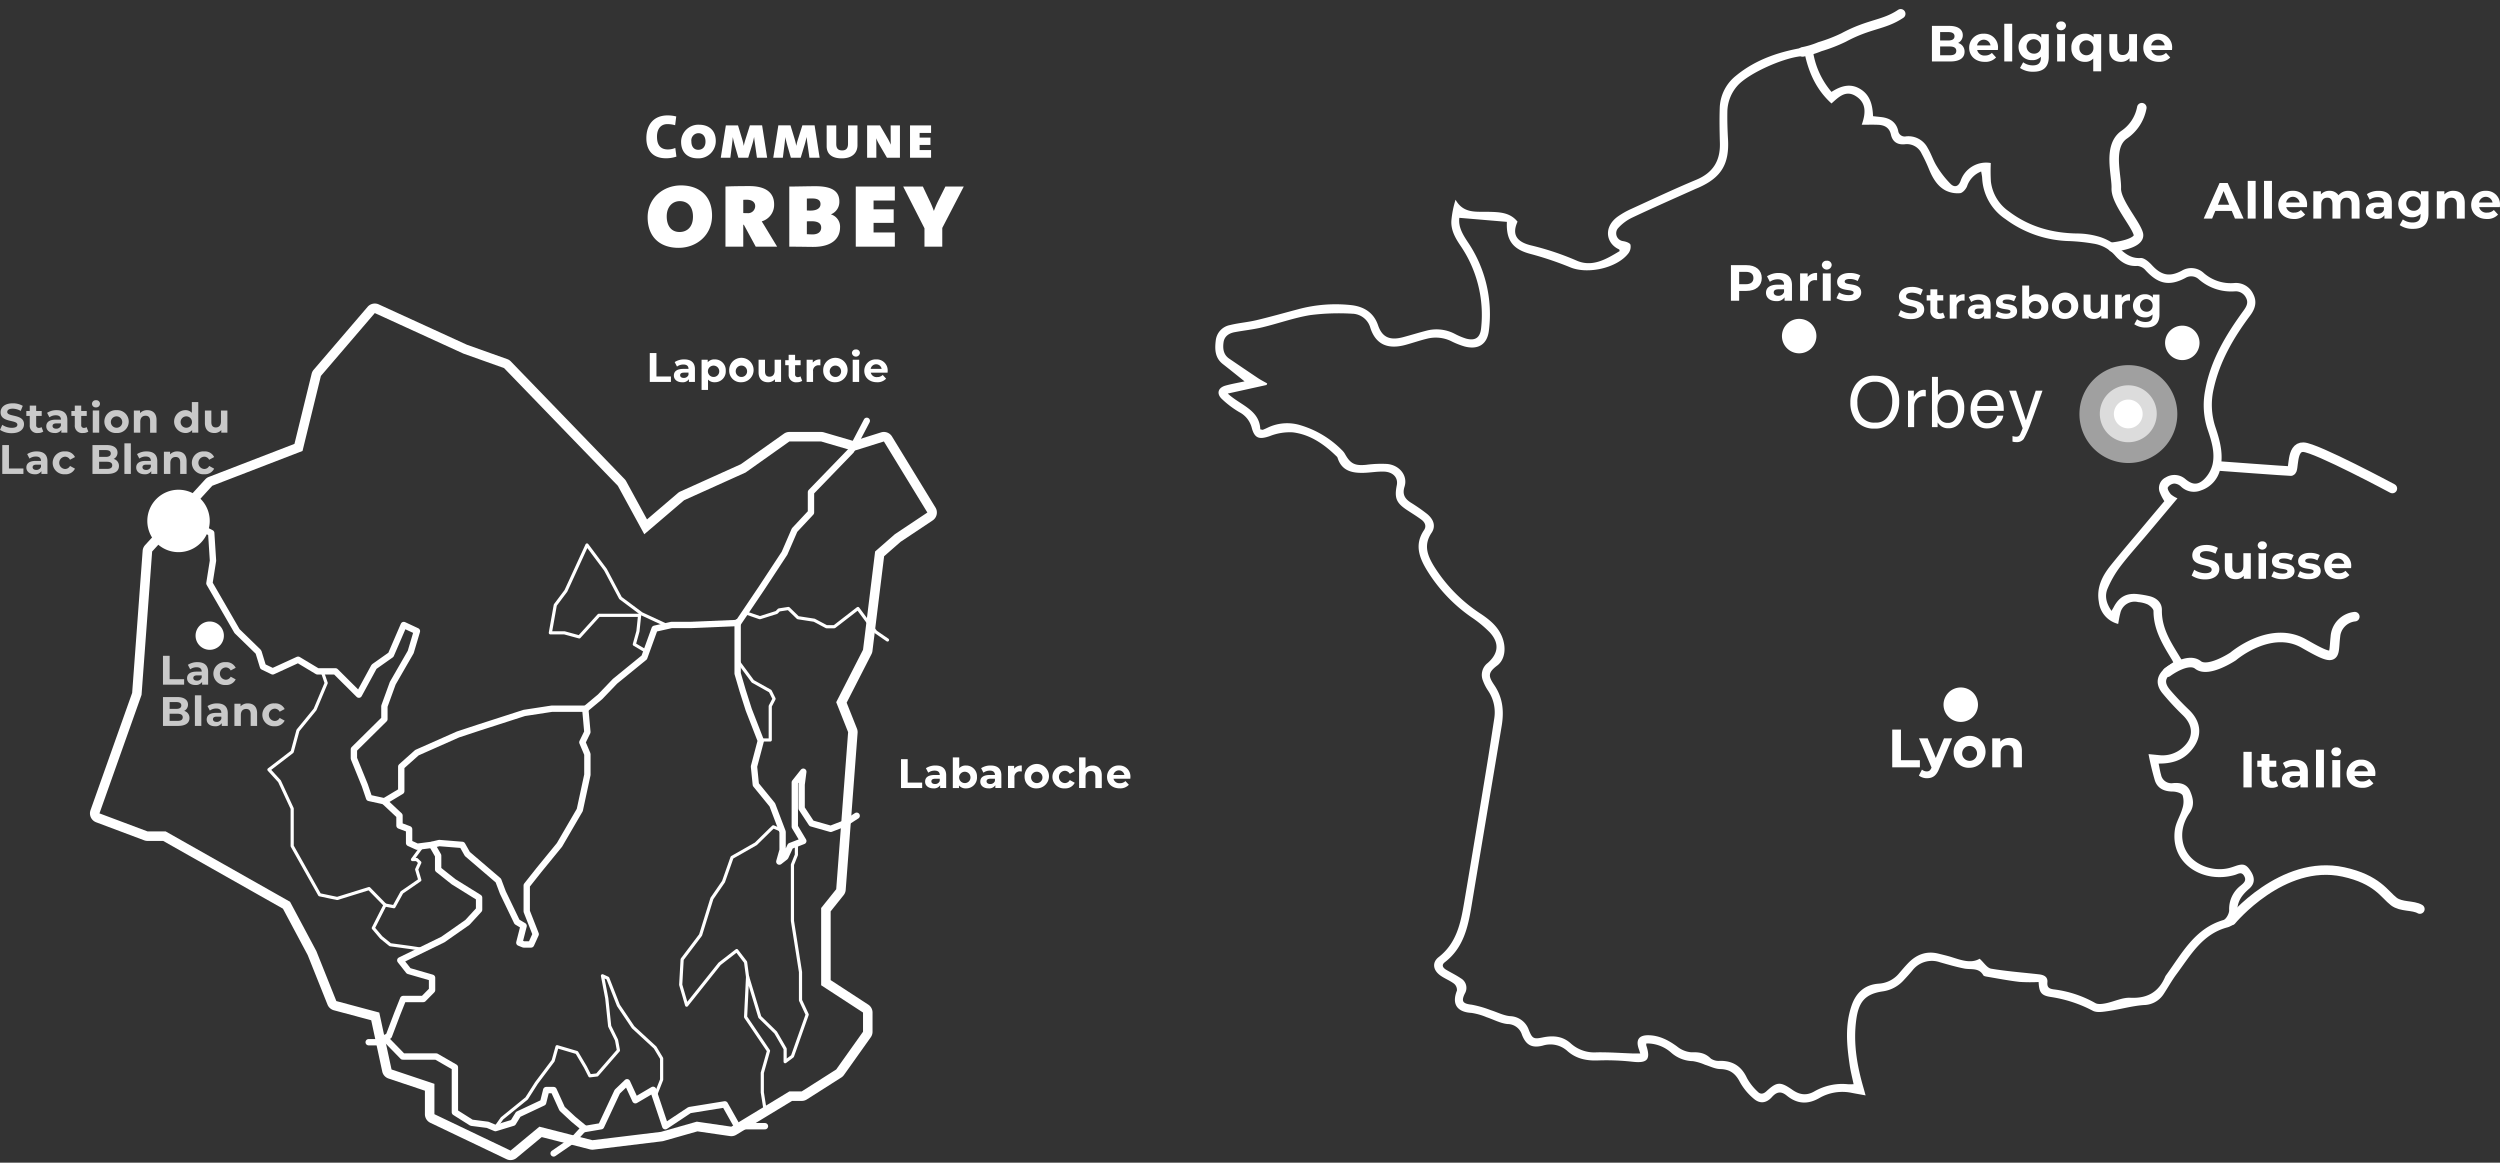 <svg xmlns="http://www.w3.org/2000/svg" xmlns:xlink="http://www.w3.org/1999/xlink" id="Groupe_4393" data-name="Groupe 4393" width="786.354" height="365.698" viewBox="0 0 786.354 365.698"><rect x="0" y="0" width="786.354" height="365.698" fill="#333333" stroke="none"/><defs><clipPath id="clip-path"><rect id="Rectangle_1938" data-name="Rectangle 1938" width="786.354" height="365.698" fill="none"></rect></clipPath><clipPath id="clip-path-3"><rect id="Rectangle_1926" data-name="Rectangle 1926" width="30.788" height="30.788" fill="none"></rect></clipPath><clipPath id="clip-path-4"><rect id="Rectangle_1927" data-name="Rectangle 1927" width="17.907" height="17.906" fill="none"></rect></clipPath><clipPath id="clip-path-5"><rect id="Rectangle_1934" data-name="Rectangle 1934" width="71.524" height="23.288" fill="none"></rect></clipPath><clipPath id="clip-path-6"><rect id="Rectangle_1936" data-name="Rectangle 1936" width="38.274" height="22.16" fill="none"></rect></clipPath></defs><g id="Groupe_4392" data-name="Groupe 4392" clip-path="url(#clip-path)"><g id="Groupe_4391" data-name="Groupe 4391" transform="translate(0 0)"><g id="Groupe_4390" data-name="Groupe 4390" clip-path="url(#clip-path)"><g id="Groupe_4380" data-name="Groupe 4380" transform="translate(654.068 114.85)" opacity="0.535" style="isolation: isolate"><g id="Groupe_4379" data-name="Groupe 4379"><g id="Groupe_4378" data-name="Groupe 4378" clip-path="url(#clip-path-3)"><path id="Trac&#xE9;_23112" data-name="Trac&#xE9; 23112" d="M240.792,39.578A15.394,15.394,0,1,1,225.4,54.972a15.394,15.394,0,0,1,15.394-15.394" transform="translate(-225.398 -39.579)" fill="#fff"></path></g></g></g><g id="Groupe_4383" data-name="Groupe 4383" transform="translate(660.478 121.193)" opacity="0.626" style="isolation: isolate"><g id="Groupe_4382" data-name="Groupe 4382"><g id="Groupe_4381" data-name="Groupe 4381" clip-path="url(#clip-path-4)"><path id="Trac&#xE9;_23113" data-name="Trac&#xE9; 23113" d="M236.559,41.764a8.954,8.954,0,1,1-8.952,8.952,8.951,8.951,0,0,1,8.952-8.952" transform="translate(-227.607 -41.765)" fill="#fff"></path></g></g></g><path id="Trac&#xE9;_23114" data-name="Trac&#xE9; 23114" d="M140.941,110.294c-2.391-1.907-4.605-3.706-6.854-5.461-2.5-1.959-2.545-4.675-2.208-7.42a5.543,5.543,0,0,1,4.533-4.846c2.7-.667,5.511-.873,8.218-1.515,4.428-1.053,8.807-2.3,13.206-3.462a45.16,45.16,0,0,1,16.61-1.291c4.109.453,7.15,2.411,8.485,6.349,1.277,3.752,3.662,4.849,7.832,3.749,2.623-.694,5.215-1.518,7.847-2.171a12.463,12.463,0,0,1,8.563,1.169,20.654,20.654,0,0,0,3.453,1.439c2.983.8,4.463-.369,4.733-3.433a38.547,38.547,0,0,0-6.494-25.768c-1.616-2.388-3.082-4.927-2.87-7.948a30.543,30.543,0,0,1,1.312-6.529c2.475,4.414,6.483,3.711,10.261,3.8,3.375.084,6.831.093,9.237,3.108-1.8,3.932-.4,6.3,4.193,7.44a87.065,87.065,0,0,1,14.37,4.788c4.971,2.2,9.37-.456,13.56-2.992-.09-.293-.1-.482-.165-.514-4.092-1.819-5.072-6.953-.47-10.313a25.222,25.222,0,0,1,4.4-2.487c6.753-3.088,13.473-6.259,20.319-9.112,5.252-2.185,7.58-5.937,7.437-11.494-.1-3.671-.177-7.347-.052-11.015a13.469,13.469,0,0,1,5.064-10.18c6.541-5.4,14.358-7.829,22.605-9.1a8.616,8.616,0,0,1,1.5.07,25.549,25.549,0,0,0,5.986,14.08c2.9-1.857,5.905-2.826,9.065-.9,3.1,1.889,3.862,5.006,4.007,8.54.9.1,1.756.186,2.609.284,2.649.31,4.623,1.541,5.29,4.242a2.057,2.057,0,0,0,2.237,1.86,2.032,2.032,0,0,0,.261-.041,6.845,6.845,0,0,1,6.793,3.653c1.1,1.8,1.712,3.915,2.838,5.7a30.517,30.517,0,0,0,4.388,5.63c1.059,1.027,2.371,1.059,3.128-.99a8.481,8.481,0,0,1,9.492-5.606,55.758,55.758,0,0,0,.035,5.827,13.3,13.3,0,0,0,5.624,9.367c6.335,4.814,13.543,6.834,21.424,6.97a25.334,25.334,0,0,1,7.156,1.068,16.023,16.023,0,0,1,5.693,3.178c2.13,1.9,3.975,3.677,7.208,3.471,1.143-.073,2.609,1.225,3.546,2.246,2.94,3.2,5.5,3.793,9.361,1.761a5.775,5.775,0,0,1,6.97.743,12.906,12.906,0,0,0,9.588,3.117,5.951,5.951,0,0,1,5.92,3.436c1.268,2.4.691,4.605-.914,6.755-5.229,7-9.608,14.442-11.509,23.107a22.337,22.337,0,0,0,.6,12.167c1.439,4.274,2.577,8.627,1.434,13.186a9.111,9.111,0,0,1-5.984,6.567,5.872,5.872,0,0,1-6.352-1.216,3.241,3.241,0,0,0-2.072-.926,2.684,2.684,0,0,0-2.04,1.213c-.186.575.453,1.567.966,2.176a8.068,8.068,0,0,0,2.066,1.251c-3.285,3.909-6.48,7.719-9.68,11.523-2.794,3.32-5.725,6.538-8.346,9.991a33.1,33.1,0,0,0-3.929,6.814c-1.03,2.365-.435,4.753,1.21,7.075.279-.473.49-.8.673-1.149,1.709-3.288,4.071-4.556,7.748-4.1a32.762,32.762,0,0,1,3.471.606c2.333.551,3.993,2.081,3.952,4.428-.093,6.088,3.259,10.693,6.149,15.531.371.624.775,1.225,1.277,2.014-1.344.688-2.606,1.236-3.767,1.95-2.757,1.689-3.07,3.265-.972,5.711,1.817,2.121,3.761,4.144,5.781,6.074,4.173,3.984,4.39,8.813.5,13.148-2.594,2.893-5.966,3.848-9.994,3.822.273,1.291.435,2.423.757,3.511A3.3,3.3,0,0,0,433,236.651c2.29-.2,4.4.27,5.374,2.557.943,2.232,1.474,4.469-.2,6.866-3.012,4.306-3.012,9.451-.374,13.015,2.765,3.735,8.308,5.516,13.093,4.2.569-.157,1.123-.351,1.68-.543,2.58-.888,3.5-.56,4.965,1.773,1.236,1.973,1.181,3.813-.609,5.357-2.42,2.089-4.007,4.3-3.685,7.757a4.208,4.208,0,0,1-3.131,4.39c-7.983,2.107-11.619,8.816-16.021,14.715-1.492,2-2.7,4.211-4.077,6.3a7.529,7.529,0,0,1-6.262,3.424c-3.691.281-7.316,1.338-11,1.872-1.663.241-3.711.621-5.035-.09a41.67,41.67,0,0,0-13.331-4.344c-2.881-.461-3.534-1.445-3.688-4.681a52,52,0,0,1-6.053-.041c-3.4-.4-6.776-1.056-10.156-1.631-.424-.073-1.036-.171-1.2-.461-1.4-2.472-3.845-1.689-5.943-2.1-2.586-.511-5.13-1.257-7.667-1.976a7.707,7.707,0,0,0-8.706,2.617c-.847,1.016-1.747,2-2.646,2.963a10.892,10.892,0,0,1-6.636,3.569c-5.464.807-7.553,3.178-8.331,8.816-1.019,7.374.212,14.5,2.261,21.546.2.682.38,1.37.656,2.356-1.648-.3-2.995-.528-4.33-.789a14.5,14.5,0,0,0-10.235,1.637c-3.656,2.1-7.028,1.843-10.214-.766-1.8-1.477-3.151-1.259-4.678.444-1.712,1.912-3.732,2.214-5.673.566a18.533,18.533,0,0,1-4.437-5.345c-1.39-2.67-3.146-3.967-6.187-4.028-1.6-.032-3.18-.868-4.765-1.352a15.778,15.778,0,0,0-3.793-1.135,10.645,10.645,0,0,1-6.828-2.661,11.39,11.39,0,0,0-7.812-2.908,2.053,2.053,0,0,0-.041.58c1.486,4.518.354,5.708-4.341,5.171a75.052,75.052,0,0,0-10.983-.4c-3.555.119-6.767-.58-9.428-2.919a7.929,7.929,0,0,0-7.771-1.753c-3.386.862-5.278-.107-6.57-3.4a4.75,4.75,0,0,0-4.541-3.384c-2.252-.218-4.4-1.431-6.61-2.156a19.473,19.473,0,0,0-4.733-1.346c-4.559-.261-6.251-2.815-4.57-7.02a2.564,2.564,0,0,0-.908-2.171c-1.338-1.01-2.977-1.613-4.335-2.594-2.29-1.663-2.664-4.083-.49-5.778,5.717-4.463,6.932-10.867,8.035-17.347,2.339-13.763,4.6-27.544,6.86-41.316.9-5.438,1.73-10.879,2.568-16.326a12.2,12.2,0,0,0-1.947-8.827,14.527,14.527,0,0,1-1.6-3.125,4.734,4.734,0,0,1,1.483-5.557c3.442-2.995,3.735-6.329.612-9.681a36.478,36.478,0,0,0-5.772-4.742,49.353,49.353,0,0,1-13.871-14.634c-2.5-4.08-4.063-8.195-.99-12.733.844-1.251.3-2.461-.815-3.285-1.413-1.048-2.919-1.973-4.39-2.937-3.514-2.3-4.167-3.828-3.354-7.919.464-2.33-1.149-4.176-4.054-4.269-2.118-.067-4.245.331-6.372.389-3.682.1-6.938-.633-8.212-4.75a1.378,1.378,0,0,0-.4-.519c-3.862-3.775-8.25-6.811-13.685-7.469a17.044,17.044,0,0,0-7.237,1.187c-3.282,1.132-4.739.743-5.641-2.525a7.714,7.714,0,0,0-3.923-5.006,29.531,29.531,0,0,1-5.447-4.1c-1.84-1.7-1.3-3.6,1.108-4.269,1.95-.54,3.955-.882,5.984-1.32M208.5,58.847c-.395,2.818,1.1,5.29,2.684,7.667a40.462,40.462,0,0,1,6.619,27.7c-.49,4.408-3.331,6.233-7.661,5.1a25.214,25.214,0,0,1-4.28-1.706,11.079,11.079,0,0,0-7.53-.737c-2.281.551-4.507,1.332-6.776,1.947-5.168,1.4-9.225.2-11.042-5.319a6.067,6.067,0,0,0-5.725-4.492,70.669,70.669,0,0,0-13.154.435c-5.119.836-10.072,2.644-15.136,3.854-2.85.682-5.789.978-8.674,1.521-1.79.334-3.23,1.274-3.494,3.2s-.07,3.857,1.773,5.113c3.027,2.066,6.053,4.129,9.1,6.158.911.606,1.9,1.1,2.855,1.648l-.189.49-12.211,2.7c4.019,3.726,9.991,5.072,10.232,11.259.537.09.7.174.815.128.479-.186.949-.4,1.41-.621a14.219,14.219,0,0,1,10.528-.772,30.613,30.613,0,0,1,12.9,7.768,5.33,5.33,0,0,1,.963,1.2c1.727,3.122,3.122,3.793,6.686,3.447a35.7,35.7,0,0,1,6.587-.27c3.961.363,6.561,3.732,5.482,7.13-.757,2.377.055,3.772,1.909,4.991a54.837,54.837,0,0,1,5.241,3.645c2.072,1.747,2.716,3.859,1.355,5.888-2.557,3.8-1.338,7.051.708,10.435a48.435,48.435,0,0,0,14.9,15.142c2.7,1.819,5.2,3.871,6.512,7.008,1.431,3.436,1.039,7.278-1.471,9.164-3.114,2.333-2.734,3.482-.868,6.248,2.658,3.941,3.024,8.2,2.278,12.681-3.151,18.914-6.358,37.82-9.5,56.734-1.111,6.695-2.559,13.174-8.369,17.64-1.2.92-.609,1.8.438,2.417,1.518.9,3.117,1.666,4.568,2.658a3.466,3.466,0,0,1,1.306,4.724l-.055.093c-1.2,2.5-.6,3.169,2.2,3.491a33.766,33.766,0,0,1,5.987,1.721c2.011.63,3.973,1.677,6.021,1.872a6.494,6.494,0,0,1,5.96,4.425c1.082,2.675,1.529,2.853,4.321,2.278,3.233-.665,6.3-.467,8.891,1.918a11.026,11.026,0,0,0,8.1,2.765c3.813-.064,7.629.229,11.442.36.693.023,1.387,0,2.252,0-.183-.589-.276-.934-.4-1.268-1.1-2.995-.049-4.556,3.117-4.469,3.369.093,6.172,1.57,8.859,3.52a8.131,8.131,0,0,0,4.518,1.846c2.411-.09,4.344.186,6.117,1.97a4.4,4.4,0,0,0,2.893.72c4.057-.035,6.77,1.715,8.491,5.441a17.142,17.142,0,0,0,3.369,4.269c.781.824,1.718.792,2.693-.11,3.314-3.067,4.408-3.137,8.215-.482,2.284,1.6,4.509,1.909,6.976.447a17.55,17.55,0,0,1,10.412-2.217c.557.038,1.117.006,1.857.006-.447-2.147-.946-4.065-1.23-6.013-.926-6.288-1.523-12.582.612-18.763,1.4-4.057,4.167-6.564,8.549-6.86a8.986,8.986,0,0,0,6.454-3.337c.914-1.059,1.814-2.133,2.786-3.137,2.655-2.739,5.809-3.92,9.611-2.945,1.349.345,2.716.647,4.042,1.068,3.1.987,6.178,2.086,8.822.511,1.384,1.251,2.377,2.919,3.616,3.128,4.956.836,9.988,1.21,14.988,1.776,1.5.171,2.881.694,2.713,2.516-.148,1.6.58,2.025,1.959,2.214a35.211,35.211,0,0,1,13.11,4.309c.847.49,2.252.279,3.331.064,2.583-.517,5.154-1.848,7.675-1.727,5.421.258,8.973-1.825,11.015-6.741a1.918,1.918,0,0,1,.241-.369c4.988-6.825,8.967-14.672,18.026-17.347.865-.255,1.825-2.02,1.808-3.073a9.265,9.265,0,0,1,3.558-7.7c.978-.815,2.031-1.587,1.143-3.108-.839-1.442-1.88-.586-2.873-.3-9.9,2.887-20.484-3.444-18.885-14.312.334-2.252,1.715-4.332,2.336-6.57a6.818,6.818,0,0,0,.1-4.1c-.3-.734-2.008-1.23-3.093-1.239-2.646-.017-4.759-.914-5.627-3.4a83.9,83.9,0,0,1-2.02-8.383l3.224.316a9.449,9.449,0,0,0,7.04-1.941c3.929-3.1,4.06-7.156.531-10.592a81.537,81.537,0,0,1-6.442-6.953c-2.284-2.818-1.863-5.606.923-7.919.775-.641,1.642-1.172,2.51-1.785-.183-.345-.3-.606-.456-.85-2.873-4.721-5.775-9.4-5.763-15.258,0-.714-1.053-1.645-1.837-2.089a8.941,8.941,0,0,0-2.971-.734,4.6,4.6,0,0,0-5.595,3.317q-.039.157-.07.313c-.29,1.021-.421,2.1-.641,3.233a8.076,8.076,0,0,1-6.082-6.935c-.789-4.425,1.021-8.1,3.665-11.4,3.543-4.417,7.24-8.711,10.876-13.058,2.063-2.467,4.135-4.924,6.065-7.22a15.662,15.662,0,0,1-1.509-2.954,3.722,3.722,0,0,1,1.895-4.495,5.275,5.275,0,0,1,6.158.421c2.194,1.883,3.935,2.1,5.987.1a9.816,9.816,0,0,0,2.62-4.611c.847-3.775-.337-7.426-1.541-11a24.416,24.416,0,0,1-.8-12.2c1.669-9.524,6.529-17.55,12.1-25.208.94-1.288,1.59-2.525.775-4.022a3.6,3.6,0,0,0-3.6-2.023,15.468,15.468,0,0,1-11.21-3.758,3.5,3.5,0,0,0-4.277-.444c-5.075,2.67-8.56,1.9-12.513-2.426a3.852,3.852,0,0,0-2.542-1.375c-2.971.215-5.1-1.085-6.941-3.163a11.324,11.324,0,0,0-7-3.865,59.135,59.135,0,0,0-7.435-.784,35.1,35.1,0,0,1-20.127-6.9,16.424,16.424,0,0,1-7.347-12.957c-.035-.609-.18-1.213-.308-2.031a7.526,7.526,0,0,0-4.431,4.631c-.351.914-1.4,2.113-2.211,2.185a8.571,8.571,0,0,1-4.562-.847c-2.626-1.4-4.065-3.935-5.194-6.642a47.216,47.216,0,0,0-2.348-4.98,5.078,5.078,0,0,0-5.235-2.922c-2.3.235-3.891-.714-4.408-3.035-.487-2.188-1.991-2.983-4-3.076-1.666-.078-3.337-.017-5.183-.017,1.222-3.456,1.625-6.866-1.941-9.057-3.146-1.933-5.351.392-7.568,2.362-4.512-4.065-6.967-9.222-8.259-14.927-5.67-.064-17.858,5.36-21.346,9.382a12.609,12.609,0,0,0-3.151,8.279c-.044,2.794.038,5.586.2,8.381.476,7.876-2.063,12.156-9.2,15.333-.4.18-.818.334-1.219.517-6.561,2.954-13.16,5.838-19.669,8.92a14.233,14.233,0,0,0-4.509,3.375,2.48,2.48,0,0,0,.331,3.488,2.507,2.507,0,0,0,1.236.543c.865.128,2.159.546,2.359,1.138a3.466,3.466,0,0,1-.673,2.736c-3.6,4.643-12.768,6.625-18.2,4.4a104.843,104.843,0,0,0-12.672-4.263c-5.319-1.416-7.609-4.115-7.33-10.066Z" transform="translate(250.528 9.668)" fill="#fff"></path><path id="Trac&#xE9;_23115" data-name="Trac&#xE9; 23115" d="M216.085,74.517a5.418,5.418,0,1,1-5.418,5.418,5.418,5.418,0,0,1,5.418-5.418" transform="translate(400.654 141.719)" fill="#fff"></path><path id="Trac&#xE9;_23116" data-name="Trac&#xE9; 23116" d="M197.323,32.8c0,2.493-1.869,4.045-4.858,4.045h-2.255v3.085h-2.589V28.74h4.843c2.989,0,4.858,1.55,4.858,4.06m-2.62,0c0-1.23-.8-1.95-2.38-1.95h-2.112v3.886h2.112c1.582,0,2.38-.723,2.38-1.936" transform="translate(356.826 54.659)" fill="#fff"></path><path id="Trac&#xE9;_23117" data-name="Trac&#xE9; 23117" d="M199.59,33.41v4.907h-2.33V37.243a2.828,2.828,0,0,1-2.626,1.2c-2.011,0-3.209-1.117-3.209-2.6,0-1.518,1.071-2.574,3.691-2.574H197.1c0-1.071-.638-1.695-1.982-1.695a4.152,4.152,0,0,0-2.478.8l-.894-1.741a6.611,6.611,0,0,1,3.709-1.039c2.62,0,4.138,1.216,4.138,3.822M197.1,35.6v-.879h-1.709c-1.167,0-1.535.432-1.535,1.007,0,.624.525,1.039,1.4,1.039A1.837,1.837,0,0,0,197.1,35.6" transform="translate(364.057 56.272)" fill="#fff"></path><path id="Trac&#xE9;_23118" data-name="Trac&#xE9; 23118" d="M200.46,29.588v2.3c-.206-.015-.369-.032-.557-.032a2.115,2.115,0,0,0-2.287,2.4v4.06h-2.5v-8.6H197.5v1.138a3.467,3.467,0,0,1,2.957-1.265" transform="translate(371.088 56.272)" fill="#fff"></path><path id="Trac&#xE9;_23119" data-name="Trac&#xE9; 23119" d="M197.477,29.651a1.425,1.425,0,0,1,1.55-1.39,1.4,1.4,0,0,1,1.55,1.341,1.556,1.556,0,0,1-3.1.049m.3,2.588h2.493v8.6h-2.493Z" transform="translate(375.569 53.748)" fill="#fff"></path><path id="Trac&#xE9;_23120" data-name="Trac&#xE9; 23120" d="M199.062,37.516l.83-1.79a5.885,5.885,0,0,0,2.989.83c1.152,0,1.581-.3,1.581-.783,0-1.4-5.194.035-5.194-3.4,0-1.628,1.471-2.78,3.981-2.78a7.031,7.031,0,0,1,3.308.752l-.83,1.773a4.946,4.946,0,0,0-2.478-.638c-1.117,0-1.6.351-1.6.8,0,1.471,5.194.049,5.194,3.436,0,1.6-1.489,2.734-4.063,2.734a7.37,7.37,0,0,1-3.723-.926" transform="translate(378.583 56.272)" fill="#fff"></path><path id="Trac&#xE9;_23121" data-name="Trac&#xE9; 23121" d="M198.571,34.564a5.418,5.418,0,1,1-5.418,5.418,5.418,5.418,0,0,1,5.418-5.418" transform="translate(367.345 65.735)" fill="#fff"></path><path id="Trac&#xE9;_23122" data-name="Trac&#xE9; 23122" d="M205.767,40.1l.772-1.706a5.765,5.765,0,0,0,3.23,1.021c1.344,0,1.889-.45,1.889-1.05,0-1.834-5.7-.575-5.7-4.211,0-1.666,1.344-3.053,4.129-3.053a6.564,6.564,0,0,1,3.4.868l-.7,1.724a5.528,5.528,0,0,0-2.716-.772c-1.344,0-1.86.5-1.86,1.12,0,1.8,5.7.56,5.7,4.155,0,1.637-1.358,3.035-4.158,3.035a6.991,6.991,0,0,1-3.987-1.132" transform="translate(391.335 59.141)" fill="#fff"></path><path id="Trac&#xE9;_23123" data-name="Trac&#xE9; 23123" d="M214.589,40.19a3.115,3.115,0,0,1-1.776.476,2.482,2.482,0,0,1-2.815-2.7v-3.09H208.84v-1.68H210V31.363h2.185v1.831h1.872v1.68h-1.872v3.064a.875.875,0,0,0,.934.992,1.479,1.479,0,0,0,.882-.279Z" transform="translate(397.18 59.647)" fill="#fff"></path><path id="Trac&#xE9;_23124" data-name="Trac&#xE9; 23124" d="M216.013,31.9v2.014c-.183-.015-.322-.026-.49-.026a1.848,1.848,0,0,0-2,2.1v3.555h-2.185V32.011h2.083V33a3.045,3.045,0,0,1,2.591-1.106" transform="translate(401.93 60.665)" fill="#fff"></path><path id="Trac&#xE9;_23125" data-name="Trac&#xE9; 23125" d="M220.458,35.241v4.3h-2.043V38.6a2.473,2.473,0,0,1-2.3,1.048c-1.764,0-2.812-.978-2.812-2.281,0-1.329.934-2.252,3.23-2.252h1.735c0-.937-.557-1.483-1.735-1.483a3.618,3.618,0,0,0-2.168.7l-.784-1.526a5.8,5.8,0,0,1,3.247-.908c2.3,0,3.624,1.065,3.624,3.343m-2.185,1.918V36.39h-1.5c-1.019,0-1.344.377-1.344.882,0,.546.464.908,1.233.908a1.607,1.607,0,0,0,1.608-1.021" transform="translate(405.677 60.665)" fill="#fff"></path><path id="Trac&#xE9;_23126" data-name="Trac&#xE9; 23126" d="M216.292,38.838l.725-1.567a5.174,5.174,0,0,0,2.617.728c1.007,0,1.387-.267,1.387-.685,0-1.233-4.55.026-4.55-2.983,0-1.425,1.288-2.435,3.485-2.435a6.167,6.167,0,0,1,2.9.659l-.725,1.552a4.35,4.35,0,0,0-2.171-.557c-.978,0-1.4.308-1.4.7,0,1.288,4.547.044,4.547,3.009,0,1.4-1.3,2.394-3.555,2.394a6.466,6.466,0,0,1-3.259-.813" transform="translate(411.352 60.663)" fill="#fff"></path><path id="Trac&#xE9;_23127" data-name="Trac&#xE9; 23127" d="M227.395,37.571a3.657,3.657,0,0,1-3.749,3.874,2.928,2.928,0,0,1-2.368-.978v.868H219.2V30.952h2.179v3.653a2.927,2.927,0,0,1,2.269-.911,3.658,3.658,0,0,1,3.749,3.877m-2.211,0a1.923,1.923,0,1,0-1.918,2.084,1.9,1.9,0,0,0,1.918-2.084" transform="translate(416.877 58.866)" fill="#fff"></path><path id="Trac&#xE9;_23128" data-name="Trac&#xE9; 23128" d="M222.421,35.774a4.144,4.144,0,1,1,4.144,3.874,3.877,3.877,0,0,1-4.144-3.874m6.059,0a1.93,1.93,0,1,0-3.848,0,1.93,1.93,0,1,0,3.848,0" transform="translate(423.008 60.663)" fill="#fff"></path><path id="Trac&#xE9;_23129" data-name="Trac&#xE9; 23129" d="M233.476,31.936v7.527H231.4V38.57a3.054,3.054,0,0,1-2.339,1.007c-1.886,0-3.215-1.065-3.215-3.386V31.936h2.182v3.932c0,1.259.557,1.819,1.523,1.819,1.01,0,1.735-.644,1.735-2.028V31.936Z" transform="translate(429.53 60.737)" fill="#fff"></path><path id="Trac&#xE9;_23130" data-name="Trac&#xE9; 23130" d="M233.941,31.9v2.014c-.183-.015-.322-.026-.49-.026a1.848,1.848,0,0,0-2,2.1v3.555h-2.182V32.011h2.081V33a3.045,3.045,0,0,1,2.591-1.106" transform="translate(436.032 60.665)" fill="#fff"></path><path id="Trac&#xE9;_23131" data-name="Trac&#xE9; 23131" d="M239.529,32.01v6.268c0,2.8-1.509,4.086-4.225,4.086a6.2,6.2,0,0,1-3.694-1.036l.868-1.567a4.5,4.5,0,0,0,2.658.853c1.541,0,2.211-.7,2.211-2.054v-.322a3.108,3.108,0,0,1-2.38.934,3.64,3.64,0,1,1,0-7.275,3.015,3.015,0,0,1,2.49,1.079V32.01Zm-2.156,3.526a1.984,1.984,0,1,0-1.973,1.846,1.828,1.828,0,0,0,1.973-1.846" transform="translate(439.712 60.663)" fill="#fff"></path><path id="Trac&#xE9;_23132" data-name="Trac&#xE9; 23132" d="M240.1,35.3a5.418,5.418,0,1,1-5.418,5.418A5.418,5.418,0,0,1,240.1,35.3" transform="translate(446.325 67.131)" fill="#fff"></path><path id="Trac&#xE9;_23133" data-name="Trac&#xE9; 23133" d="M205.107,79.083h2.745v9.631h5.955v2.24h-8.7Z" transform="translate(390.08 150.403)" fill="#fff"></path><path id="Trac&#xE9;_23134" data-name="Trac&#xE9; 23134" d="M218.444,80.029l-4.123,9.683c-.882,2.205-2.136,2.867-3.781,2.867a4.062,4.062,0,0,1-2.545-.83l.966-1.883a2.347,2.347,0,0,0,1.494.577c.728,0,1.138-.322,1.494-1.138l.029-.084-3.949-9.193h2.734l2.557,6.193,2.58-6.193Z" transform="translate(395.571 152.202)" fill="#fff"></path><path id="Trac&#xE9;_23135" data-name="Trac&#xE9; 23135" d="M211.765,84.679a5.022,5.022,0,1,1,5.02,4.7,4.7,4.7,0,0,1-5.02-4.7m7.345,0a2.339,2.339,0,1,0-2.324,2.527,2.3,2.3,0,0,0,2.324-2.527" transform="translate(402.742 152.116)" fill="#fff"></path><path id="Trac&#xE9;_23136" data-name="Trac&#xE9; 23136" d="M225.274,84.019v5.223H222.63V84.426c0-1.474-.682-2.156-1.851-2.156-1.268,0-2.188.783-2.188,2.461v4.512h-2.644V80.116h2.527v1.068a4,4,0,0,1,3.018-1.2c2.153,0,3.781,1.254,3.781,4.036" transform="translate(410.696 152.115)" fill="#fff"></path><path id="Trac&#xE9;_23137" data-name="Trac&#xE9; 23137" d="M247.706,28.63h-5.194l-.99,2.4h-2.655l4.988-11.189h2.559l5,11.189H248.7Zm-.812-1.967-1.773-4.283-1.776,4.283Z" transform="translate(454.286 37.727)" fill="#fff"></path><rect id="Rectangle_1928" data-name="Rectangle 1928" width="2.493" height="11.86" transform="translate(707.001 56.891)" fill="#fff"></rect><rect id="Rectangle_1929" data-name="Rectangle 1929" width="2.493" height="11.86" transform="translate(712.128 56.891)" fill="#fff"></rect><path id="Trac&#xE9;_23138" data-name="Trac&#xE9; 23138" d="M255.967,25.815h-6.506a2.29,2.29,0,0,0,2.461,1.727,2.927,2.927,0,0,0,2.159-.83l1.326,1.439a4.508,4.508,0,0,1-3.549,1.39c-2.971,0-4.907-1.872-4.907-4.428a4.377,4.377,0,0,1,4.588-4.428,4.258,4.258,0,0,1,4.477,4.46c0,.192-.035.464-.049.67m-6.538-1.454h4.237a2.148,2.148,0,0,0-4.237,0" transform="translate(469.66 39.339)" fill="#fff"></path><path id="Trac&#xE9;_23139" data-name="Trac&#xE9; 23139" d="M265.284,24.489v4.924h-2.49V24.872c0-1.39-.624-2.028-1.634-2.028-1.12,0-1.9.72-1.9,2.252v4.318h-2.5V24.872c0-1.39-.592-2.028-1.628-2.028-1.106,0-1.886.72-1.886,2.252v4.318h-2.5v-8.6h2.382v.992a3.477,3.477,0,0,1,2.7-1.12,3.21,3.21,0,0,1,2.829,1.407,3.87,3.87,0,0,1,3.1-1.407c2.046,0,3.514,1.184,3.514,3.8" transform="translate(476.893 39.339)" fill="#fff"></path><path id="Trac&#xE9;_23140" data-name="Trac&#xE9; 23140" d="M264.61,24.507v4.907h-2.33V28.34a2.828,2.828,0,0,1-2.626,1.2c-2.011,0-3.209-1.117-3.209-2.6,0-1.518,1.071-2.574,3.691-2.574h1.982c0-1.071-.638-1.695-1.982-1.695a4.151,4.151,0,0,0-2.478.8l-.894-1.741a6.611,6.611,0,0,1,3.709-1.039c2.62,0,4.138,1.216,4.138,3.822m-2.493,2.188v-.879h-1.709c-1.167,0-1.535.432-1.535,1.007,0,.624.525,1.039,1.4,1.039a1.837,1.837,0,0,0,1.84-1.167" transform="translate(487.715 39.339)" fill="#fff"></path><path id="Trac&#xE9;_23141" data-name="Trac&#xE9; 23141" d="M269.466,20.816v7.162c0,3.195-1.73,4.666-4.829,4.666a7.089,7.089,0,0,1-4.222-1.184l.992-1.788a5.151,5.151,0,0,0,3.038.975c1.758,0,2.525-.8,2.525-2.353v-.366A3.539,3.539,0,0,1,264.255,29a4.159,4.159,0,1,1,0-8.314,3.443,3.443,0,0,1,2.844,1.233v-1.1ZM267,24.843a2.267,2.267,0,1,0-2.252,2.11A2.088,2.088,0,0,0,267,24.843" transform="translate(494.39 39.339)" fill="#fff"></path><path id="Trac&#xE9;_23142" data-name="Trac&#xE9; 23142" d="M272.926,24.489v4.924h-2.49V24.872c0-1.39-.641-2.028-1.744-2.028-1.2,0-2.063.734-2.063,2.316v4.254h-2.493v-8.6h2.382V21.82a3.76,3.76,0,0,1,2.844-1.135c2.031,0,3.563,1.184,3.563,3.8" transform="translate(502.343 39.339)" fill="#fff"></path><path id="Trac&#xE9;_23143" data-name="Trac&#xE9; 23143" d="M276.877,25.815h-6.506a2.29,2.29,0,0,0,2.461,1.727,2.926,2.926,0,0,0,2.159-.83l1.326,1.439a4.508,4.508,0,0,1-3.549,1.39c-2.971,0-4.907-1.872-4.907-4.428a4.377,4.377,0,0,1,4.588-4.428,4.258,4.258,0,0,1,4.478,4.46c0,.192-.035.464-.049.67m-6.538-1.454h4.237a2.148,2.148,0,0,0-4.237,0" transform="translate(509.428 39.339)" fill="#fff"></path><path id="Trac&#xE9;_23144" data-name="Trac&#xE9; 23144" d="M237.559,68.691l.821-1.825a6.171,6.171,0,0,0,3.459,1.094c1.436,0,2.02-.479,2.02-1.126,0-1.959-6.091-.612-6.091-4.5,0-1.782,1.436-3.262,4.417-3.262a7.034,7.034,0,0,1,3.636.926l-.749,1.843a5.912,5.912,0,0,0-2.9-.824c-1.439,0-1.994.54-1.994,1.2,0,1.93,6.094.6,6.094,4.446,0,1.75-1.454,3.247-4.446,3.247a7.45,7.45,0,0,1-4.266-1.213" transform="translate(451.798 112.34)" fill="#fff"></path><path id="Trac&#xE9;_23145" data-name="Trac&#xE9; 23145" d="M249.319,59.966v8.053H247.1v-.958a3.254,3.254,0,0,1-2.5,1.077c-2.02,0-3.444-1.138-3.444-3.621v-4.55H243.5v4.2c0,1.349.6,1.947,1.634,1.947,1.077,0,1.854-.688,1.854-2.171V59.966Z" transform="translate(458.645 114.045)" fill="#fff"></path><path id="Trac&#xE9;_23146" data-name="Trac&#xE9; 23146" d="M244.719,59.985a1.334,1.334,0,0,1,1.451-1.3,1.309,1.309,0,0,1,1.451,1.259,1.457,1.457,0,0,1-2.9.044M245,62.408h2.336v8.053H245Z" transform="translate(465.416 111.604)" fill="#fff"></path><path id="Trac&#xE9;_23147" data-name="Trac&#xE9; 23147" d="M246.2,67.348l.778-1.677a5.507,5.507,0,0,0,2.8.778c1.079,0,1.483-.284,1.483-.731,0-1.317-4.866.029-4.866-3.189,0-1.526,1.378-2.6,3.729-2.6a6.63,6.63,0,0,1,3.1.7l-.781,1.663a4.61,4.61,0,0,0-2.319-.6c-1.048,0-1.5.331-1.5.749,0,1.378,4.866.046,4.866,3.218,0,1.5-1.4,2.559-3.8,2.559a6.914,6.914,0,0,1-3.485-.868" transform="translate(468.232 113.968)" fill="#fff"></path><path id="Trac&#xE9;_23148" data-name="Trac&#xE9; 23148" d="M249.038,67.348l.778-1.677a5.507,5.507,0,0,0,2.8.778c1.079,0,1.483-.284,1.483-.731,0-1.317-4.866.029-4.866-3.189,0-1.526,1.378-2.6,3.729-2.6a6.63,6.63,0,0,1,3.1.7l-.781,1.663a4.61,4.61,0,0,0-2.319-.6c-1.048,0-1.5.331-1.5.749,0,1.378,4.866.046,4.866,3.218,0,1.5-1.4,2.559-3.8,2.559a6.914,6.914,0,0,1-3.485-.868" transform="translate(473.629 113.968)" fill="#fff"></path><path id="Trac&#xE9;_23149" data-name="Trac&#xE9; 23149" d="M260.377,64.728h-6.091a2.144,2.144,0,0,0,2.3,1.616,2.718,2.718,0,0,0,2.02-.778l1.245,1.349a4.22,4.22,0,0,1-3.326,1.3c-2.783,0-4.594-1.75-4.594-4.144a4.1,4.1,0,0,1,4.3-4.147,3.984,3.984,0,0,1,4.187,4.176c0,.18-.029.432-.044.627m-6.12-1.361h3.964a2.01,2.01,0,0,0-3.964,0" transform="translate(479.141 113.968)" fill="#fff"></path><path id="Trac&#xE9;_23150" data-name="Trac&#xE9; 23150" d="M219.671,10.941c0,1.936-1.532,3.056-4.475,3.056H209.41V2.807h5.467c2.8,0,4.237,1.167,4.237,2.908a2.69,2.69,0,0,1-1.489,2.464,2.759,2.759,0,0,1,2.046,2.763m-7.687-6.187V7.395h2.574c1.262,0,1.953-.45,1.953-1.329s-.691-1.312-1.953-1.312Zm5.084,5.917c0-.943-.72-1.39-2.063-1.39h-3.021v2.765H215c1.344,0,2.063-.418,2.063-1.375" transform="translate(398.264 5.338)" fill="#fff"></path><path id="Trac&#xE9;_23151" data-name="Trac&#xE9; 23151" d="M222.465,8.784h-6.506a2.29,2.29,0,0,0,2.461,1.727,2.927,2.927,0,0,0,2.159-.83L221.9,11.12a4.508,4.508,0,0,1-3.549,1.39c-2.971,0-4.907-1.872-4.907-4.428a4.377,4.377,0,0,1,4.588-4.428,4.258,4.258,0,0,1,4.478,4.46c0,.192-.035.464-.049.67m-6.538-1.454h4.237a2.148,2.148,0,0,0-4.237,0" transform="translate(405.945 6.949)" fill="#fff"></path><rect id="Rectangle_1930" data-name="Rectangle 1930" width="2.493" height="11.86" transform="translate(630.427 7.472)" fill="#fff"></rect><path id="Trac&#xE9;_23152" data-name="Trac&#xE9; 23152" d="M228.31,3.785v7.162c0,3.195-1.729,4.666-4.829,4.666a7.089,7.089,0,0,1-4.222-1.184l.992-1.79a5.133,5.133,0,0,0,3.038.978c1.759,0,2.525-.8,2.525-2.353V10.9a3.539,3.539,0,0,1-2.716,1.071,4.092,4.092,0,0,1-4.3-4.155,4.094,4.094,0,0,1,4.3-4.158,3.443,3.443,0,0,1,2.844,1.233v-1.1Zm-2.464,4.028a2.267,2.267,0,1,0-2.252,2.11,2.088,2.088,0,0,0,2.252-2.11" transform="translate(416.118 6.949)" fill="#fff"></path><path id="Trac&#xE9;_23153" data-name="Trac&#xE9; 23153" d="M222.875,3.717a1.426,1.426,0,0,1,1.552-1.39,1.4,1.4,0,0,1,1.55,1.344,1.558,1.558,0,0,1-3.1.046m.3,2.591h2.493v8.6H223.18Z" transform="translate(423.872 4.426)" fill="#fff"></path><path id="Trac&#xE9;_23154" data-name="Trac&#xE9; 23154" d="M233.894,3.785v11.7h-2.5V11.472a3.3,3.3,0,0,1-2.571,1.039,4.18,4.18,0,0,1-4.3-4.428,4.18,4.18,0,0,1,4.3-4.428,3.3,3.3,0,0,1,2.681,1.12v-.99Zm-2.446,4.3a2.205,2.205,0,1,0-4.4,0,2.205,2.205,0,1,0,4.4,0" transform="translate(427.014 6.949)" fill="#fff"></path><path id="Trac&#xE9;_23155" data-name="Trac&#xE9; 23155" d="M237.348,3.7v8.6h-2.362V11.276a3.485,3.485,0,0,1-2.67,1.149c-2.162,0-3.68-1.213-3.68-3.868V3.7h2.493V8.191c0,1.436.641,2.078,1.744,2.078,1.149,0,1.982-.737,1.982-2.319V3.7Z" transform="translate(434.83 7.035)" fill="#fff"></path><path id="Trac&#xE9;_23156" data-name="Trac&#xE9; 23156" d="M241.339,8.784h-6.506a2.29,2.29,0,0,0,2.461,1.727,2.927,2.927,0,0,0,2.159-.83l1.326,1.439a4.508,4.508,0,0,1-3.549,1.39c-2.971,0-4.907-1.872-4.907-4.428a4.377,4.377,0,0,1,4.588-4.428,4.258,4.258,0,0,1,4.478,4.46c0,.192-.035.464-.049.67M234.8,7.331h4.237a2.148,2.148,0,0,0-4.237,0" transform="translate(441.84 6.949)" fill="#fff"></path><rect id="Rectangle_1931" data-name="Rectangle 1931" width="2.591" height="11.187" transform="translate(705.657 236.485)" fill="#fff"></rect><path id="Trac&#xE9;_23157" data-name="Trac&#xE9; 23157" d="M251.248,91.818a3.552,3.552,0,0,1-2.028.543c-2.028,0-3.215-1.039-3.215-3.085V85.744h-1.326V83.826H246v-2.1h2.5v2.1h2.142v1.918H248.5v3.5a1,1,0,0,0,1.071,1.138,1.7,1.7,0,0,0,1.01-.319Z" transform="translate(465.338 155.439)" fill="#fff"></path><path id="Trac&#xE9;_23158" data-name="Trac&#xE9; 23158" d="M255.508,86.162v4.91h-2.33V90a2.828,2.828,0,0,1-2.626,1.2c-2.011,0-3.209-1.117-3.209-2.6,0-1.518,1.071-2.574,3.691-2.574h1.982c0-1.071-.638-1.695-1.982-1.695a4.134,4.134,0,0,0-2.478.8l-.894-1.744a6.611,6.611,0,0,1,3.709-1.039c2.62,0,4.138,1.216,4.138,3.819m-2.493,2.191v-.879h-1.709c-1.167,0-1.535.432-1.535,1.007,0,.624.525,1.039,1.4,1.039a1.837,1.837,0,0,0,1.84-1.167" transform="translate(470.404 156.603)" fill="#fff"></path><rect id="Rectangle_1932" data-name="Rectangle 1932" width="2.493" height="11.86" transform="translate(728.477 235.815)" fill="#fff"></rect><path id="Trac&#xE9;_23159" data-name="Trac&#xE9; 23159" d="M252.7,82.406a1.425,1.425,0,0,1,1.55-1.39,1.4,1.4,0,0,1,1.55,1.344,1.556,1.556,0,0,1-3.1.046m.3,2.588H255.5v8.6H253Z" transform="translate(480.598 154.079)" fill="#fff"></path><path id="Trac&#xE9;_23160" data-name="Trac&#xE9; 23160" d="M263.368,87.475h-6.506a2.293,2.293,0,0,0,2.461,1.727,2.926,2.926,0,0,0,2.159-.83l1.326,1.436a4.508,4.508,0,0,1-3.549,1.39c-2.971,0-4.907-1.869-4.907-4.425a4.38,4.38,0,0,1,4.588-4.431,4.259,4.259,0,0,1,4.478,4.463c0,.192-.035.464-.049.67m-6.538-1.454h4.237a2.148,2.148,0,0,0-4.237,0" transform="translate(483.736 156.601)" fill="#fff"></path><path id="Trac&#xE9;_23161" data-name="Trac&#xE9; 23161" d="M240.4,54.372S262.225,56,263.382,56s-.1-7.693,3.941-7.524,27.98,13,27.98,13" transform="translate(457.196 92.182)" fill="none" stroke="#fff" stroke-linecap="round" stroke-width="3"></path><path id="Trac&#xE9;_23162" data-name="Trac&#xE9; 23162" d="M195.405,13.47a27.745,27.745,0,0,0,5.389-1.634,49.823,49.823,0,0,0,7.44-2.873c8.273-4.451,12.579-3.851,17.986-7.464" transform="translate(371.628 2.853)" fill="none" stroke="#fff" stroke-linecap="round" stroke-miterlimit="4.001" stroke-width="3.001"></path><path id="Trac&#xE9;_23163" data-name="Trac&#xE9; 23163" d="M229.027,55.514s8.912-.917,7.989-4.179c-.476-1.683-2.348-4.327-4.031-7.075-1.57-2.562-2.974-5.218-2.893-7.237.163-4.17-2.739-13.079,2.394-16.8a13.2,13.2,0,0,0,5.627-8.552" transform="translate(435.572 22.206)" fill="none" stroke="#fff" stroke-linecap="round" stroke-width="3"></path><path id="Trac&#xE9;_23164" data-name="Trac&#xE9; 23164" d="M234.936,84.317s6.413-4.852,9.617-2.29,11.065-2.681,11.065-2.681,11.729-10.1,22.327-3.993,9.109,4,9.808-2.081a6.848,6.848,0,0,1,6.12-6.43" transform="translate(446.81 127.123)" fill="none" stroke="#fff" stroke-linecap="round" stroke-width="3"></path><path id="Trac&#xE9;_23165" data-name="Trac&#xE9; 23165" d="M241.868,110.182s15.989-19.454,35.2-15.287c10.7,2.321,12.965,7.078,15.905,9.312,2.333,1.77,6.007,1.1,8.183,2.365" transform="translate(459.993 179.363)" fill="none" stroke="#fff" stroke-linecap="round" stroke-width="3"></path><path id="Trac&#xE9;_23166" data-name="Trac&#xE9; 23166" d="M233.659,43.313a4.525,4.525,0,1,1-4.527,4.527,4.527,4.527,0,0,1,4.527-4.527" transform="translate(435.772 82.374)" fill="#fff"></path><path id="Trac&#xE9;_23167" data-name="Trac&#xE9; 23167" d="M214.357,43.405a8.67,8.67,0,0,1,1.564,5.348,9.37,9.37,0,0,1-1.79,5.865,7.092,7.092,0,0,1-5.989,2.745,7.167,7.167,0,0,1-5.717-2.4,9.066,9.066,0,0,1-1.854-5.853,9.3,9.3,0,0,1,1.587-5.467,6.875,6.875,0,0,1,6.027-2.916q4.17,0,6.172,2.681m-1.88,10.037a8.627,8.627,0,0,0,1.259-4.652,6.654,6.654,0,0,0-1.451-4.475,4.964,4.964,0,0,0-3.976-1.695,5.171,5.171,0,0,0-3.987,1.68,7.083,7.083,0,0,0-1.544,4.951,7.268,7.268,0,0,0,1.323,4.417,4.99,4.99,0,0,0,4.295,1.8,4.447,4.447,0,0,0,4.08-2.023" transform="translate(381.451 77.45)" fill="#fff"></path><path id="Trac&#xE9;_23168" data-name="Trac&#xE9; 23168" d="M206.817,42.512h1.834v1.982a4.406,4.406,0,0,1,1.106-1.41,2.869,2.869,0,0,1,2.026-.83c.035,0,.1.006.18.012s.235.02.441.044v2.034a2.7,2.7,0,0,0-.316-.041c-.1-.009-.2-.012-.316-.012a2.747,2.747,0,0,0-2.24.94,3.265,3.265,0,0,0-.784,2.159v6.6h-1.93Z" transform="translate(393.332 80.36)" fill="#fff"></path><path id="Trac&#xE9;_23169" data-name="Trac&#xE9; 23169" d="M209.414,40.853h1.875V46.57a4.212,4.212,0,0,1,3.433-1.695,4.507,4.507,0,0,1,3.494,1.474,6.262,6.262,0,0,1,1.338,4.347,7.422,7.422,0,0,1-1.323,4.524,4.3,4.3,0,0,1-3.671,1.8,3.774,3.774,0,0,1-2.214-.633,5.356,5.356,0,0,1-1.152-1.2v1.468h-1.779Zm7.376,13.221a6.091,6.091,0,0,0,.784-3.282,5.346,5.346,0,0,0-.784-3,2.568,2.568,0,0,0-2.3-1.19,3.213,3.213,0,0,0-2.319.975,4.375,4.375,0,0,0-1,3.215,7.073,7.073,0,0,0,.409,2.626,2.825,2.825,0,0,0,2.85,1.9,2.585,2.585,0,0,0,2.35-1.242" transform="translate(398.271 77.696)" fill="#fff"></path><path id="Trac&#xE9;_23170" data-name="Trac&#xE9; 23170" d="M221.349,42.829a4.371,4.371,0,0,1,1.735,1.483,5.212,5.212,0,0,1,.769,2.028,13.327,13.327,0,0,1,.171,2.528h-8.352a4.931,4.931,0,0,0,.818,2.812,2.723,2.723,0,0,0,2.371,1.059,3.041,3.041,0,0,0,2.391-1,3.383,3.383,0,0,0,.711-1.346h1.9a4.019,4.019,0,0,1-.5,1.41,5.246,5.246,0,0,1-.943,1.271,4.44,4.44,0,0,1-2.159,1.155,6.432,6.432,0,0,1-1.564.174,4.781,4.781,0,0,1-3.613-1.561,6.091,6.091,0,0,1-1.48-4.367,6.628,6.628,0,0,1,1.489-4.492,4.907,4.907,0,0,1,3.9-1.727,5.18,5.18,0,0,1,2.356.575m.691,4.507a5.037,5.037,0,0,0-.543-2.005,2.774,2.774,0,0,0-2.626-1.393,2.9,2.9,0,0,0-2.211.961,3.634,3.634,0,0,0-.946,2.438Z" transform="translate(406.24 80.36)" fill="#fff"></path><path id="Trac&#xE9;_23171" data-name="Trac&#xE9; 23171" d="M226.143,42.343h2.133q-.4,1.1-1.811,5.04-1.053,2.96-1.758,4.826a32.577,32.577,0,0,1-2.356,5.357,2.691,2.691,0,0,1-2.356.966,4.278,4.278,0,0,1-.627-.035,5.03,5.03,0,0,1-.54-.116V56.623a6.513,6.513,0,0,0,.725.171,3.024,3.024,0,0,0,.4.032,1.376,1.376,0,0,0,.786-.177,1.669,1.669,0,0,0,.424-.432c.035-.058.162-.351.383-.876s.383-.923.482-1.178L217.78,42.343h2.188l3.079,9.353Z" transform="translate(414.182 80.529)" fill="#fff"></path><path id="Trac&#xE9;_23172" data-name="Trac&#xE9; 23172" d="M142.05,299.331l9.065-7.519,16.677,4.254,21.564-2.626,11.268-3.207,10.862,1.579,18.264-11.1h3.888l10.838-6.895,8.436-11.866v-6.039l-13.171-8.581v-24.3l4.736-5.911,3.746-49.4-3.746-9.422,8.436-16.494,3.8-30.913,6.19-5.418,10.246-6.834L259.478,76.287l-9.53,2.986L239.74,76.287h-9.991L215.963,86.06l-19.329,8.714-12.524,10.7-8.328-15.255L140,53.2l-12.8-4.559L99.346,35.9,82.391,55.678l-5.78,23.595L48.228,90.219,29.313,110.891l-3.331,45.1L12.744,193.263l15.116,5.673h5.705l39.117,22.129,8.279,15.516,6.288,15.725,13.505,3.61,3.857,17.9,13.488,4.521v9.547Zm0,2.995a2.986,2.986,0,0,1-1.291-.293l-23.952-11.442a3,3,0,0,1-1.7-2.7V280.5l-11.445-3.833a2.994,2.994,0,0,1-1.976-2.208l-3.471-16.117L86.477,255.2a3,3,0,0,1-2.008-1.782l-6.227-15.574-7.791-14.6L32.778,201.931H27.86a2.968,2.968,0,0,1-1.053-.192l-15.113-5.673a2.994,2.994,0,0,1-1.77-3.8l13.1-36.9,3.3-44.694a3.005,3.005,0,0,1,.778-1.8L46.019,88.2a3.04,3.04,0,0,1,1.132-.772L74.074,77.041l5.409-22.074a3,3,0,0,1,.636-1.236L97.074,33.946a3,3,0,0,1,3.52-.775l27.739,12.693,12.675,4.515a2.993,2.993,0,0,1,1.146.74l35.78,37.019a2.948,2.948,0,0,1,.473.644l6.561,12.019,9.721-8.305a3,3,0,0,1,.714-.453l19.065-8.6,13.549-9.6a2.985,2.985,0,0,1,1.732-.551h9.991a3.055,3.055,0,0,1,.842.119l9.335,2.731,8.665-2.713a2.992,2.992,0,0,1,3.45,1.294l13.673,22.353a2.992,2.992,0,0,1-.894,4.051l-10.081,6.726-5.183,4.536-3.665,29.779a2.933,2.933,0,0,1-.3,1l-7.82,15.284,3.247,8.16a2.994,2.994,0,0,1,.2,1.335l-3.746,49.4a3,3,0,0,1-.65,1.645l-4.077,5.09v21.627l11.813,7.7a2.99,2.99,0,0,1,1.358,2.507v6.039a3,3,0,0,1-.554,1.735l-8.436,11.866a2.977,2.977,0,0,1-.836.792l-10.838,6.895a2.99,2.99,0,0,1-1.6.467h-3.053L213.04,294.372a3.011,3.011,0,0,1-1.985.4l-10.229-1.486-10.65,3.03a2.729,2.729,0,0,1-.459.093l-21.564,2.626a2.942,2.942,0,0,1-1.1-.07l-15.2-3.877-7.89,6.544a2.991,2.991,0,0,1-1.912.691" transform="translate(18.544 62.575)" fill="#fff"></path><path id="Trac&#xE9;_23173" data-name="Trac&#xE9; 23173" d="M17.3,72.064l10.017,5.653,6.227,3.195.557,8.682-1.123,7.124,8.691,15.046,6.741,6.558,1.419,4.623,3.059,1.474,7.986-3.662,6.094,3.662h5.664l7.359,7.327,4.785-8.8,5.29-3.735,4.042-9.373,4.141,1.93-1.95,6.558-5.659,9.834-2.62,7.214v4.071l-9.593,9.486v2.879l3.427,8.427,1.355,3.993,4.811,1.053,5.3-3.178v-7.725l4.93-4.39,12.913-5.725,6.294-2.078L132,137.494l8.682-1.332h10.7l4.48-3.738,4.689-4.89,9.208-7.5,3.265-9.022,5.3-1.184h6.018l14.933-.633,7.385-10.96,7.217-10.978,3.148-7.275,5.168-5.531v-6.41l12.664-13.093,4.89-9.335" transform="translate(32.892 86.755)" fill="none" stroke="#fff" stroke-linecap="round" stroke-linejoin="round" stroke-width="2"></path><path id="Trac&#xE9;_23174" data-name="Trac&#xE9; 23174" d="M104.8,76.844l.653,7.275L103.88,87.34l1.576,3.729v6.494l-2.388,11.071L96.68,119.611l-6.506,7.963-3.793,4.791v8.16L89.2,147.7l-1.46,3.227H85.4l-1.346-.551,1.346-5.29-2.089-1.257L78.872,134.6l-1.422-3.784-9.744-8.343-1.611-2.861-7.228-.586-2.452.586-4.472.577-2.559-1.164v-4.347l-3.027-1.14v-3.146l-4.66-4.37" transform="translate(79.299 146.144)" fill="none" stroke="#fff" stroke-linecap="round" stroke-linejoin="round" stroke-width="2"></path><path id="Trac&#xE9;_23175" data-name="Trac&#xE9; 23175" d="M59.9,91.589l1.912,3.34v4.382l4.849,3.851,8.032,4.991v3.8l-3.671,3.993-7.707,5.389-13.412,6.541,2.632,3.343,7.365,2.133v3.894l-2.757,2.794H50.806l-1.857,4.649-2.632,6.938-3.122,2.008H39.962" transform="translate(76.002 174.188)" fill="none" stroke="#fff" stroke-linecap="round" stroke-linejoin="round" stroke-width="2"></path><path id="Trac&#xE9;_23176" data-name="Trac&#xE9; 23176" d="M41.7,112.51l5.693,5.841H57.915l5.868,3.386V135.87l5.226,3.3,5.064.656,2.467,1.033,5.537-1.689,1.631-2.652,7.823-3.682.981-3.938h2.324l2.67,5.876,3.54,3.294,3.384,2.792-3.384,3.68-6.21,4.283" transform="translate(79.3 213.975)" fill="none" stroke="#fff" stroke-linecap="round" stroke-linejoin="round" stroke-width="2"></path><path id="Trac&#xE9;_23177" data-name="Trac&#xE9; 23177" d="M63.315,132.05l5.339-.908,5.09-10.879,3.079-2.954,2.609,5.664,5.58-3.282,3.828,11.448,7.635-5.072,11.105-1.8,3.868,6.869h8.746" transform="translate(120.415 223.102)" fill="none" stroke="#fff" stroke-linecap="round" stroke-linejoin="round" stroke-width="2"></path><path id="Trac&#xE9;_23178" data-name="Trac&#xE9; 23178" d="M79.955,67.44V83.591l1.579,5.389,1.909,5.989,3.8,9.765L85.1,112.845l.575,5.69,5.191,6.367,3.23,8.505v5.711l-1.027,3.633,1.895-1.48,1.581-3.427,4.063-1.567-2.673-4.483V117.842l2.673-3.366-.525,4.06v7.475l3.1,4.713,6.056,1.721,4.437-1.721,3.72-2.394" transform="translate(152.062 128.259)" fill="none" stroke="#fff" stroke-linecap="round" stroke-linejoin="round" stroke-width="2"></path><path id="Trac&#xE9;_23179" data-name="Trac&#xE9; 23179" d="M45.91,72.774l1.248,3.662-3.5,8.32-5.374,6.581-1.817,6.729-7.318,5.615,3.323,3.65,3.993,8.6v11.781l8.63,15.327,5.516,1.164,10.023-3.114,5.04,5.148-3.694,7.272,2.484,2.94,2.835,2.307,6.306.859,4.3.656" transform="translate(55.437 138.405)" fill="none" stroke="#fff" stroke-linecap="round" stroke-linejoin="round" stroke-width="1"></path><path id="Trac&#xE9;_23180" data-name="Trac&#xE9; 23180" d="M41.714,110.374l2.864.543,2.484-4.5,5.656-3.894-.99-3.334.99-2.165-.99-.949h-1.32l3.256-4.434" transform="translate(79.334 174.284)" fill="none" stroke="#fff" stroke-linecap="round" stroke-linejoin="round" stroke-width="1"></path><path id="Trac&#xE9;_23181" data-name="Trac&#xE9; 23181" d="M89.806,92.541,86.069,90.33l1.138-4.112.525-5.017H74.908l-6.155,6.784-4.672-1.277H59.653l1.558-8.74,3.346-4.463,6.625-14.434,5.812,7.783,4.727,8.906,6.637,4.948,7.89,3.665" transform="translate(113.451 112.345)" fill="none" stroke="#fff" stroke-linecap="round" stroke-linejoin="round" stroke-width="1"></path><path id="Trac&#xE9;_23182" data-name="Trac&#xE9; 23182" d="M80.03,71.729l4.55,6.163,5.49,3.073,1.2,2.426-1.2,2.3V96.334H87.076" transform="translate(152.204 136.417)" fill="none" stroke="#fff" stroke-linecap="round" stroke-linejoin="round" stroke-width="1"></path><path id="Trac&#xE9;_23183" data-name="Trac&#xE9; 23183" d="M80.7,67.2l4.829,1.657L90.781,67.2l.757-.783,2.98-.461,2.986,2.9,5.128.792,3.845,2.043h2.472l7.42-5.737,3.061,4.15,2.548,3.221,3.694,2.542" transform="translate(153.483 125.437)" fill="none" stroke="#fff" stroke-linecap="round" stroke-linejoin="round" stroke-width="1"></path><path id="Trac&#xE9;_23184" data-name="Trac&#xE9; 23184" d="M53.729,153.451l2.005-2.835,7.728-6.274,3.093-4.855,5.249-6.993,1.236-4.422,6.2,1.831,2.7,4.559,1.4,2.768,2.284-.273,6.715-7.725-.6-3.244-2.153-4.376-.917-8.743-1.352-7.1,1.674.769,3.343,8.552,4.614,6.86,6.927,6.384,2.052,3.418v6.686l-2.052,5.209" transform="translate(102.183 201.154)" fill="none" stroke="#fff" stroke-linecap="round" stroke-linejoin="round" stroke-width="1"></path><path id="Trac&#xE9;_23185" data-name="Trac&#xE9; 23185" d="M86.808,174.527l-.731-4.6V163.8l1.953-6.912-7.214-10.658.624-12.713,3.842,12.713,4.991,4.872,2.986,5.148v4.039l2.3-1.721,4.634-13.1-2.1-4.5V132.1L95.557,116V98.313l1.242-3.1v-3.9" transform="translate(153.699 173.659)" fill="none" stroke="#fff" stroke-linecap="round" stroke-linejoin="round" stroke-width="1"></path><path id="Trac&#xE9;_23186" data-name="Trac&#xE9; 23186" d="M94.828,136.952l-.636-4.765L91.4,128.543l-5.38,4.173L75.652,145.722,73.784,139.3l.453-7.983,5.8-7.675,3.563-11.48,3.648-5.3,2.681-7.62,7.493-4.263,4.649-4.562.842-.792,2.7,1.14" transform="translate(140.325 170.449)" fill="none" stroke="#fff" stroke-linecap="round" stroke-linejoin="round" stroke-width="1"></path><g id="Groupe_4386" data-name="Groupe 4386" transform="translate(0 125.887)" opacity="0.733" style="isolation: isolate"><g id="Groupe_4385" data-name="Groupe 4385"><g id="Groupe_4384" data-name="Groupe 4384" clip-path="url(#clip-path-5)"><path id="Trac&#xE9;_23187" data-name="Trac&#xE9; 23187" d="M0,52.06l.714-1.581a5.347,5.347,0,0,0,3,.946c1.245,0,1.75-.415,1.75-.972,0-1.7-5.278-.534-5.278-3.906,0-1.544,1.245-2.829,3.828-2.829a6.1,6.1,0,0,1,3.151.8l-.647,1.6A5.123,5.123,0,0,0,4,45.406c-1.245,0-1.724.467-1.724,1.036,0,1.674,5.278.519,5.278,3.854,0,1.518-1.259,2.815-3.854,2.815A6.463,6.463,0,0,1,0,52.06" transform="translate(0 -42.745)" fill="#fff"></path><path id="Trac&#xE9;_23188" data-name="Trac&#xE9; 23188" d="M8.184,52.149a2.884,2.884,0,0,1-1.645.441,2.3,2.3,0,0,1-2.609-2.5V47.219H2.853V45.663H3.93v-1.7H5.952v1.7H7.693v1.555H5.952V50.06a.816.816,0,0,0,.871.923,1.376,1.376,0,0,0,.818-.261Z" transform="translate(5.426 -42.277)" fill="#fff"></path><path id="Trac&#xE9;_23189" data-name="Trac&#xE9; 23189" d="M11.647,47.561v3.981H9.752v-.868a2.291,2.291,0,0,1-2.127.972c-1.634,0-2.609-.908-2.609-2.115,0-1.23.868-2.086,3-2.086H9.621c0-.871-.519-1.375-1.608-1.375A3.344,3.344,0,0,0,6,46.717L5.274,45.3a5.366,5.366,0,0,1,3.012-.844c2.127,0,3.36.987,3.36,3.1M9.621,49.337v-.714H8.234c-.949,0-1.245.351-1.245.818,0,.5.427.844,1.14.844a1.5,1.5,0,0,0,1.492-.949" transform="translate(9.54 -41.333)" fill="#fff"></path><path id="Trac&#xE9;_23190" data-name="Trac&#xE9; 23190" d="M13.066,52.149a2.884,2.884,0,0,1-1.645.441,2.3,2.3,0,0,1-2.609-2.5V47.219H7.735V45.663H8.812v-1.7h2.023v1.7h1.741v1.555H10.834V50.06a.816.816,0,0,0,.871.923,1.376,1.376,0,0,0,.818-.261Z" transform="translate(14.711 -42.277)" fill="#fff"></path><path id="Trac&#xE9;_23191" data-name="Trac&#xE9; 23191" d="M9.97,44.511a1.158,1.158,0,0,1,1.259-1.129,1.136,1.136,0,0,1,1.259,1.088,1.164,1.164,0,0,1-1.259,1.169A1.158,1.158,0,0,1,9.97,44.511m.247,2.1h2.025v6.979H10.217Z" transform="translate(18.961 -43.382)" fill="#fff"></path><path id="Trac&#xE9;_23192" data-name="Trac&#xE9; 23192" d="M11.312,48.052a3.593,3.593,0,0,1,3.839-3.592,3.6,3.6,0,1,1,0,7.185,3.593,3.593,0,0,1-3.839-3.592m5.618,0a1.789,1.789,0,1,0-1.779,1.933,1.761,1.761,0,0,0,1.779-1.933" transform="translate(21.514 -41.332)" fill="#fff"></path><path id="Trac&#xE9;_23193" data-name="Trac&#xE9; 23193" d="M21.644,47.548v4H19.621V47.858c0-1.129-.519-1.645-1.416-1.645-.972,0-1.671.595-1.671,1.877v3.453H14.508V44.564h1.936v.815a3.055,3.055,0,0,1,2.307-.92c1.648,0,2.893.961,2.893,3.088" transform="translate(27.592 -41.332)" fill="#fff"></path><path id="Trac&#xE9;_23194" data-name="Trac&#xE9; 23194" d="M26.475,43.583v9.628H24.542V52.4a2.679,2.679,0,0,1-2.179.908,3.594,3.594,0,0,1,0-7.185,2.682,2.682,0,0,1,2.089.842V43.583ZM24.49,49.72a1.789,1.789,0,1,0-1.776,1.933A1.767,1.767,0,0,0,24.49,49.72" transform="translate(35.891 -42.999)" fill="#fff"></path><path id="Trac&#xE9;_23195" data-name="Trac&#xE9; 23195" d="M29.283,44.5v6.979H27.362v-.83a2.821,2.821,0,0,1-2.165.934c-1.753,0-2.986-.987-2.986-3.14V44.5h2.025V48.14c0,1.169.517,1.686,1.413,1.686.934,0,1.611-.595,1.611-1.88V44.5Z" transform="translate(42.242 -41.265)" fill="#fff"></path><path id="Trac&#xE9;_23196" data-name="Trac&#xE9; 23196" d="M.246,48.242h2.1V55.61H6.9v1.712H.246Z" transform="translate(0.468 -34.138)" fill="#fff"></path><path id="Trac&#xE9;_23197" data-name="Trac&#xE9; 23197" d="M9.488,52.032v3.981H7.593v-.868a2.291,2.291,0,0,1-2.127.972c-1.637,0-2.609-.908-2.609-2.115,0-1.23.868-2.086,3-2.086H7.462c0-.871-.519-1.375-1.608-1.375a3.344,3.344,0,0,0-2.011.647l-.728-1.413a5.366,5.366,0,0,1,3.012-.844c2.127,0,3.36.987,3.36,3.1M7.462,53.808v-.714H6.075c-.949,0-1.245.351-1.245.818,0,.5.427.844,1.14.844a1.5,1.5,0,0,0,1.492-.949" transform="translate(5.434 -32.83)" fill="#fff"></path><path id="Trac&#xE9;_23198" data-name="Trac&#xE9; 23198" d="M5.709,52.523A3.608,3.608,0,0,1,9.6,48.931a3.2,3.2,0,0,1,3.128,1.776l-1.57.844a1.742,1.742,0,0,0-1.57-.961,1.936,1.936,0,0,0,0,3.865,1.716,1.716,0,0,0,1.57-.96l1.57.856A3.237,3.237,0,0,1,9.6,56.116a3.608,3.608,0,0,1-3.891-3.592" transform="translate(10.858 -32.828)" fill="#fff"></path><path id="Trac&#xE9;_23199" data-name="Trac&#xE9; 23199" d="M18.354,54.844c0,1.57-1.248,2.478-3.633,2.478h-4.7v-9.08H14.46c2.272,0,3.439.946,3.439,2.359a2.187,2.187,0,0,1-1.207,2,2.244,2.244,0,0,1,1.663,2.243m-6.242-5.02v2.139H14.2c1.024,0,1.582-.363,1.582-1.074s-.557-1.065-1.582-1.065Zm4.126,4.8c0-.766-.583-1.129-1.674-1.129H12.112V55.74h2.452c1.091,0,1.674-.337,1.674-1.117" transform="translate(19.062 -34.139)" fill="#fff"></path><rect id="Rectangle_1933" data-name="Rectangle 1933" width="2.025" height="9.625" transform="translate(39.128 13.558)" fill="#fff"></rect><path id="Trac&#xE9;_23200" data-name="Trac&#xE9; 23200" d="M21.394,52.032v3.981H19.5v-.868a2.291,2.291,0,0,1-2.127.972c-1.637,0-2.609-.908-2.609-2.115,0-1.23.868-2.086,3-2.086h1.608c0-.871-.519-1.375-1.608-1.375a3.344,3.344,0,0,0-2.011.647l-.728-1.413a5.366,5.366,0,0,1,3.012-.844c2.127,0,3.36.987,3.36,3.1m-2.025,1.776v-.714H17.981c-.949,0-1.245.351-1.245.818,0,.5.427.844,1.14.844a1.5,1.5,0,0,0,1.492-.949" transform="translate(28.077 -32.83)" fill="#fff"></path><path id="Trac&#xE9;_23201" data-name="Trac&#xE9; 23201" d="M24.9,52.019v4H22.88V52.329c0-1.129-.519-1.645-1.416-1.645-.972,0-1.671.595-1.671,1.877v3.453H17.767V49.035H19.7v.815a3.055,3.055,0,0,1,2.307-.92c1.648,0,2.893.961,2.893,3.088" transform="translate(33.79 -32.828)" fill="#fff"></path><path id="Trac&#xE9;_23202" data-name="Trac&#xE9; 23202" d="M20.794,52.523a3.608,3.608,0,0,1,3.891-3.592,3.2,3.2,0,0,1,3.128,1.776l-1.57.844a1.742,1.742,0,0,0-1.57-.961,1.936,1.936,0,0,0,0,3.865,1.716,1.716,0,0,0,1.57-.96l1.57.856a3.237,3.237,0,0,1-3.128,1.764,3.608,3.608,0,0,1-3.891-3.592" transform="translate(39.547 -32.828)" fill="#fff"></path></g></g></g><path id="Trac&#xE9;_23203" data-name="Trac&#xE9; 23203" d="M25.785,53.085A9.817,9.817,0,1,1,15.968,62.9a9.818,9.818,0,0,1,9.817-9.817" transform="translate(30.369 100.959)" fill="#fff"></path><g id="Groupe_4389" data-name="Groupe 4389" transform="translate(51.262 206.274)" opacity="0.733" style="isolation: isolate"><g id="Groupe_4388" data-name="Groupe 4388"><g id="Groupe_4387" data-name="Groupe 4387" clip-path="url(#clip-path-6)"><path id="Trac&#xE9;_23204" data-name="Trac&#xE9; 23204" d="M17.666,71.084h2.1v7.371h4.553v1.712H17.666Z" transform="translate(-17.666 -71.084)" fill="#fff"></path><path id="Trac&#xE9;_23205" data-name="Trac&#xE9; 23205" d="M26.907,74.877v3.981H25.012v-.871a2.287,2.287,0,0,1-2.127.975c-1.634,0-2.609-.911-2.609-2.118,0-1.23.868-2.086,3-2.086h1.608c0-.868-.519-1.375-1.608-1.375a3.346,3.346,0,0,0-2.011.65l-.728-1.416a5.389,5.389,0,0,1,3.012-.844c2.127,0,3.36.987,3.36,3.1m-2.025,1.776v-.714H23.494c-.949,0-1.245.351-1.245.815,0,.508.427.844,1.14.844a1.493,1.493,0,0,0,1.492-.946" transform="translate(-12.701 -69.776)" fill="#fff"></path><path id="Trac&#xE9;_23206" data-name="Trac&#xE9; 23206" d="M23.129,75.365a3.608,3.608,0,0,1,3.891-3.592,3.207,3.207,0,0,1,3.128,1.779l-1.57.842a1.748,1.748,0,0,0-1.57-.961,1.937,1.937,0,0,0,0,3.868,1.721,1.721,0,0,0,1.57-.961l1.57.856a3.237,3.237,0,0,1-3.128,1.764,3.609,3.609,0,0,1-3.891-3.6" transform="translate(-7.275 -69.774)" fill="#fff"></path><path id="Trac&#xE9;_23207" data-name="Trac&#xE9; 23207" d="M26,82.16c0,1.57-1.248,2.478-3.633,2.478h-4.7V75.555H22.1c2.272,0,3.439.949,3.439,2.362a2.187,2.187,0,0,1-1.207,2A2.241,2.241,0,0,1,26,82.16m-6.242-5.02v2.139h2.089c1.024,0,1.582-.363,1.582-1.077s-.557-1.062-1.582-1.062Zm4.126,4.8c0-.766-.583-1.132-1.674-1.132H19.754v2.246h2.452c1.091,0,1.674-.337,1.674-1.114" transform="translate(-17.666 -62.581)" fill="#fff"></path><rect id="Rectangle_1935" data-name="Rectangle 1935" width="2.025" height="9.625" transform="translate(10.042 12.429)" fill="#fff"></rect><path id="Trac&#xE9;_23208" data-name="Trac&#xE9; 23208" d="M29.036,79.348v3.981H27.141v-.871a2.287,2.287,0,0,1-2.127.975c-1.637,0-2.609-.911-2.609-2.118,0-1.23.868-2.086,3-2.086H27.01c0-.868-.519-1.375-1.608-1.375a3.346,3.346,0,0,0-2.011.65l-.728-1.416a5.39,5.39,0,0,1,3.012-.844c2.127,0,3.36.987,3.36,3.1M27.01,81.124V80.41H25.623c-.949,0-1.245.351-1.245.815,0,.508.427.844,1.14.844a1.493,1.493,0,0,0,1.492-.946" transform="translate(-8.652 -61.272)" fill="#fff"></path><path id="Trac&#xE9;_23209" data-name="Trac&#xE9; 23209" d="M32.545,79.332v4H30.522V79.642c0-1.126-.519-1.648-1.416-1.648-.972,0-1.671.6-1.671,1.88v3.453H25.409V76.348h1.936v.815a3.055,3.055,0,0,1,2.307-.92c1.648,0,2.893.96,2.893,3.088" transform="translate(-2.939 -61.271)" fill="#fff"></path><path id="Trac&#xE9;_23210" data-name="Trac&#xE9; 23210" d="M28.436,79.836a3.608,3.608,0,0,1,3.891-3.592,3.207,3.207,0,0,1,3.128,1.779l-1.57.842a1.748,1.748,0,0,0-1.57-.961,1.937,1.937,0,0,0,0,3.868,1.721,1.721,0,0,0,1.57-.961l1.57.856a3.237,3.237,0,0,1-3.128,1.764,3.609,3.609,0,0,1-3.891-3.6" transform="translate(2.818 -61.271)" fill="#fff"></path></g></g></g><path id="Trac&#xE9;_23211" data-name="Trac&#xE9; 23211" d="M25.652,67.367A4.454,4.454,0,1,1,21.2,71.821a4.453,4.453,0,0,1,4.454-4.454" transform="translate(40.315 128.121)" fill="#fff"></path><path id="Trac&#xE9;_23212" data-name="Trac&#xE9; 23212" d="M70.431,38.269h2.1v7.368h4.553v1.712H70.431Z" transform="translate(133.949 72.781)" fill="#fff"></path><path id="Trac&#xE9;_23213" data-name="Trac&#xE9; 23213" d="M79.673,42.059V46.04H77.778v-.868a2.291,2.291,0,0,1-2.127.972c-1.634,0-2.609-.908-2.609-2.115,0-1.23.868-2.086,3-2.086h1.608c0-.871-.519-1.375-1.608-1.375a3.344,3.344,0,0,0-2.011.647L73.3,39.8a5.366,5.366,0,0,1,3.012-.844c2.127,0,3.36.987,3.36,3.1m-2.025,1.776v-.714H76.26c-.949,0-1.245.351-1.245.818,0,.5.427.844,1.14.844a1.5,1.5,0,0,0,1.492-.949" transform="translate(138.914 74.09)" fill="#fff"></path><path id="Trac&#xE9;_23214" data-name="Trac&#xE9; 23214" d="M83.652,42.549a3.39,3.39,0,0,1-3.479,3.592,2.7,2.7,0,0,1-2.1-.842v3.256H76.046v-9.5h1.936v.807a2.7,2.7,0,0,1,2.191-.908,3.39,3.39,0,0,1,3.479,3.592m-2.052,0a1.784,1.784,0,1,0-1.776,1.933A1.761,1.761,0,0,0,81.6,42.549" transform="translate(144.627 74.09)" fill="#fff"></path><path id="Trac&#xE9;_23215" data-name="Trac&#xE9; 23215" d="M79.042,42.549a3.841,3.841,0,1,1,3.839,3.592,3.593,3.593,0,0,1-3.839-3.592m5.618,0a1.789,1.789,0,1,0-1.779,1.933,1.761,1.761,0,0,0,1.779-1.933" transform="translate(150.325 74.09)" fill="#fff"></path><path id="Trac&#xE9;_23216" data-name="Trac&#xE9; 23216" d="M89.3,38.993v6.979H87.376v-.83a2.821,2.821,0,0,1-2.165.934c-1.753,0-2.986-.987-2.986-3.14V38.993H84.25v3.645c0,1.169.517,1.686,1.413,1.686.934,0,1.61-.595,1.61-1.88v-3.45Z" transform="translate(156.378 74.158)" fill="#fff"></path><path id="Trac&#xE9;_23217" data-name="Trac&#xE9; 23217" d="M90.445,46.647a2.884,2.884,0,0,1-1.645.441,2.3,2.3,0,0,1-2.609-2.5V41.717H85.114V40.161h1.077v-1.7h2.023v1.7h1.741v1.555H88.213v2.841a.816.816,0,0,0,.871.923,1.376,1.376,0,0,0,.818-.261Z" transform="translate(161.873 73.146)" fill="#fff"></path><path id="Trac&#xE9;_23218" data-name="Trac&#xE9; 23218" d="M91.766,38.957v1.869c-.168-.015-.3-.026-.453-.026a1.713,1.713,0,0,0-1.854,1.944v3.3H87.434V39.061h1.933v.92a2.82,2.82,0,0,1,2.4-1.024" transform="translate(166.285 74.09)" fill="#fff"></path><path id="Trac&#xE9;_23219" data-name="Trac&#xE9; 23219" d="M89.231,42.549a3.841,3.841,0,1,1,3.839,3.592,3.593,3.593,0,0,1-3.839-3.592m5.621,0a1.79,1.79,0,1,0-1.782,1.933,1.764,1.764,0,0,0,1.782-1.933" transform="translate(169.703 74.09)" fill="#fff"></path><path id="Trac&#xE9;_23220" data-name="Trac&#xE9; 23220" d="M92.343,39.011A1.156,1.156,0,0,1,93.6,37.879a1.138,1.138,0,0,1,1.259,1.091,1.264,1.264,0,0,1-2.516.041m.247,2.1h2.025v6.979H92.59Z" transform="translate(175.621 72.04)" fill="#fff"></path><path id="Trac&#xE9;_23221" data-name="Trac&#xE9; 23221" d="M101,43.121H95.721a1.864,1.864,0,0,0,2,1.4,2.366,2.366,0,0,0,1.75-.676l1.077,1.169a3.659,3.659,0,0,1-2.879,1.126c-2.414,0-3.984-1.518-3.984-3.592a3.552,3.552,0,0,1,3.723-3.592,3.453,3.453,0,0,1,3.633,3.619c0,.154-.026.377-.038.546M95.695,41.94h3.439a1.744,1.744,0,0,0-3.439,0" transform="translate(178.172 74.09)" fill="#fff"></path><path id="Trac&#xE9;_23222" data-name="Trac&#xE9; 23222" d="M97.664,82.288h2.1v7.371h4.553v1.712H97.664Z" transform="translate(185.741 156.499)" fill="#fff"></path><path id="Trac&#xE9;_23223" data-name="Trac&#xE9; 23223" d="M106.906,86.081v3.981h-1.895v-.871a2.287,2.287,0,0,1-2.127.975c-1.637,0-2.609-.911-2.609-2.118,0-1.23.868-2.086,3-2.086h1.608c0-.868-.519-1.375-1.608-1.375a3.346,3.346,0,0,0-2.011.65l-.728-1.416a5.39,5.39,0,0,1,3.012-.844c2.127,0,3.36.987,3.36,3.1m-2.025,1.776v-.714h-1.387c-.949,0-1.245.351-1.245.815,0,.508.427.844,1.14.844a1.493,1.493,0,0,0,1.492-.946" transform="translate(190.707 157.807)" fill="#fff"></path><path id="Trac&#xE9;_23224" data-name="Trac&#xE9; 23224" d="M110.885,88.235a3.391,3.391,0,0,1-3.479,3.6,2.712,2.712,0,0,1-2.191-.908v.8h-1.936V82.1H105.3v3.386a2.7,2.7,0,0,1,2.1-.844,3.39,3.39,0,0,1,3.479,3.592m-2.052,0a1.784,1.784,0,1,0-1.776,1.936,1.762,1.762,0,0,0,1.776-1.936" transform="translate(196.42 156.143)" fill="#fff"></path><path id="Trac&#xE9;_23225" data-name="Trac&#xE9; 23225" d="M112.888,86.081v3.981h-1.895v-.871a2.287,2.287,0,0,1-2.127.975c-1.637,0-2.609-.911-2.609-2.118,0-1.23.868-2.086,3-2.086h1.608c0-.868-.519-1.375-1.608-1.375a3.346,3.346,0,0,0-2.011.65l-.728-1.416a5.39,5.39,0,0,1,3.012-.844c2.127,0,3.36.987,3.36,3.1m-2.025,1.776v-.714h-1.387c-.949,0-1.245.351-1.245.815,0,.508.427.844,1.14.844a1.493,1.493,0,0,0,1.492-.946" transform="translate(202.083 157.807)" fill="#fff"></path><path id="Trac&#xE9;_23226" data-name="Trac&#xE9; 23226" d="M113.593,82.977v1.872c-.168-.015-.3-.029-.453-.029a1.715,1.715,0,0,0-1.854,1.947V90.06h-2.025V83.081h1.933V84a2.814,2.814,0,0,1,2.4-1.027" transform="translate(207.797 157.809)" fill="#fff"></path><path id="Trac&#xE9;_23227" data-name="Trac&#xE9; 23227" d="M111.059,86.569a3.841,3.841,0,1,1,3.839,3.6,3.593,3.593,0,0,1-3.839-3.6m5.618,0a1.789,1.789,0,1,0-1.779,1.936,1.763,1.763,0,0,0,1.779-1.936" transform="translate(211.216 157.809)" fill="#fff"></path><path id="Trac&#xE9;_23228" data-name="Trac&#xE9; 23228" d="M114.077,86.569a3.608,3.608,0,0,1,3.891-3.592,3.207,3.207,0,0,1,3.128,1.779l-1.57.842a1.748,1.748,0,0,0-1.57-.96,1.937,1.937,0,0,0,0,3.868,1.721,1.721,0,0,0,1.57-.961l1.57.856a3.237,3.237,0,0,1-3.128,1.764,3.609,3.609,0,0,1-3.891-3.6" transform="translate(216.956 157.809)" fill="#fff"></path><path id="Trac&#xE9;_23229" data-name="Trac&#xE9; 23229" d="M124.1,87.731v4h-2.023V88.041c0-1.126-.519-1.648-1.416-1.648-.972,0-1.671.6-1.671,1.88v3.453h-2.025V82.1h2.025v3.372a3.06,3.06,0,0,1,2.217-.83c1.648,0,2.893.961,2.893,3.088" transform="translate(222.456 156.143)" fill="#fff"></path><path id="Trac&#xE9;_23230" data-name="Trac&#xE9; 23230" d="M127.314,87.141h-5.281a1.861,1.861,0,0,0,2,1.4,2.359,2.359,0,0,0,1.75-.676l1.077,1.169a3.661,3.661,0,0,1-2.879,1.129c-2.414,0-3.984-1.518-3.984-3.6a3.552,3.552,0,0,1,3.723-3.592,3.455,3.455,0,0,1,3.633,3.621c0,.154-.026.374-.038.543m-5.307-1.181h3.439a1.744,1.744,0,0,0-3.439,0" transform="translate(228.213 157.809)" fill="#fff"></path><path id="Trac&#xE9;_23231" data-name="Trac&#xE9; 23231" d="M79.52,25.474l-.354-2.725a6.243,6.243,0,0,1-2.31.47c-2.388,0-3.447-1.431-3.447-4.034,0-2.391,1.155-3.938,3.294-3.938a9,9,0,0,1,2.409.354l.351-2.76a11.045,11.045,0,0,0-2.7-.334c-4.367,0-6.7,2.9-6.7,7.188,0,2.992,1.315,6.3,6.19,6.3a10.274,10.274,0,0,0,3.27-.525m12.376-4.9c0-3.584-2.411-5.133-5.27-5.133a5.431,5.431,0,0,0-5.635,5.215c0,.064,0,.128,0,.192,0,3.154,1.895,5.171,5.249,5.171a5.418,5.418,0,0,0,5.653-5.174C91.9,20.759,91.9,20.669,91.9,20.579Zm-3.233.157c0,1.84-1.077,2.6-2.272,2.6-1.39,0-2.173-1.039-2.173-2.644a2.287,2.287,0,0,1,1.967-2.565,2.354,2.354,0,0,1,.247-.02C87.744,18.11,88.664,19.012,88.664,20.736Zm19.39,5.09-1.587-10.183h-3.839L101.2,20.167a17.132,17.132,0,0,0-.49,1.895h-.02a14.56,14.56,0,0,0-.432-1.895l-1.37-4.524H95.068l-1.6,10.183h3.015l.528-4.211c.1-.763.177-1.468.235-2.232h.02c.157.8.389,1.741.586,2.467L99,25.826H102.1l1.315-4.33c.2-.665.371-1.428.528-2.153h.02c.058.606.157,1.373.255,2.075l.627,4.408Zm16.509,0-1.587-10.183h-3.842l-1.428,4.524a17.8,17.8,0,0,0-.488,1.895h-.02a14.565,14.565,0,0,0-.432-1.895l-1.37-4.524h-3.819l-1.6,10.18h3.015l.531-4.211c.1-.763.174-1.468.232-2.232h.02c.157.8.392,1.741.589,2.467l1.155,3.976h3.093l1.312-4.324c.2-.665.371-1.431.528-2.153h.02c.061.606.157,1.37.255,2.075l.627,4.408Zm11.906-3.955V15.643h-2.977v5.778c0,1.37-.548,2.1-1.822,2.1-1.3,0-1.88-.606-1.88-2.055V15.643h-3.015v6.541c0,2.3,1.468,3.839,4.721,3.839,3.465,0,4.974-1.843,4.974-4.153m13.354,3.955V15.643H146.9l.02,4.054c0,.763,0,1.451.041,2h-.02c-.3-.665-.606-1.291-.94-1.88l-2.446-4.17H139.5v10.18H142.4v-4.7c0-.606-.02-.981-.038-1.39h.017a13.261,13.261,0,0,0,.844,1.761l2.525,4.33Zm9.791,0V23.417h-3.6V21.792h3.407V19.5h-3.407V18.014h3.6V15.643h-6.622v10.18ZM90.727,44.055c0-6.654-4.475-9.53-9.782-9.53-5.487,0-10.479,3.929-10.479,10.04,0,5.853,3.529,9.6,9.747,9.6,5.566,0,10.513-3.891,10.513-10.11m-6,.293c0,3.418-2,4.837-4.219,4.837-2.583,0-4.036-1.927-4.036-4.91,0-3.166,1.927-4.8,4.109-4.8,2.438,0,4.147,1.674,4.147,4.872ZM111.2,53.8l-3.529-5.818c-.508-.873-1.016-1.637-1.309-2.147a5.4,5.4,0,0,0,3.891-5.345c0-3.929-2.98-5.746-7.783-5.746-2.472,0-5.856.035-7.527.145V53.8h5.6V46.893h.18l3.746,6.909ZM104.293,41a2.23,2.23,0,0,1-2.194,2.266,2.284,2.284,0,0,1-.244-.012c-.435,0-.908,0-1.309-.035V39.072c.363-.035.8-.035,1.126-.035,1.6,0,2.62.763,2.62,1.962m26.694,6.8a4.044,4.044,0,0,0-2.835-4.144v-.038a4.2,4.2,0,0,0,2.617-4.036c0-3.128-2.182-4.8-7.493-4.8-2.507,0-6.108.107-8.256.107V53.8c3.346,0,6.074.073,7.493.073,6.219,0,8.473-2.908,8.473-6.076m-6.146-7.385c0,1.384-1.312,2.037-3.128,2.037-.218,0-.656,0-1.164-.035V38.672c.58-.035,1.2-.035,1.671-.035C124.15,38.637,124.841,39.328,124.841,40.413Zm.218,7.385c0,1.274-.908,2.147-2.728,2.147-.546,0-1.2-.038-1.782-.073V45.837c.473-.035,1.091-.035,1.492-.035,2.037,0,3.018.691,3.018,2m23.165,6V49.33h-6.692V46.31h6.329V42.056h-6.329V39.29h6.692v-4.4H135.932V53.8ZM169.9,34.888h-5.78l-2,4a30.681,30.681,0,0,0-1.6,3.636h-.038A31.91,31.91,0,0,0,159,39.032l-1.962-4.144h-6.19l6.692,13.128V53.8h5.6V47.909Z" transform="translate(133.243 23.79)" fill="#fff"></path></g></g></g></svg>